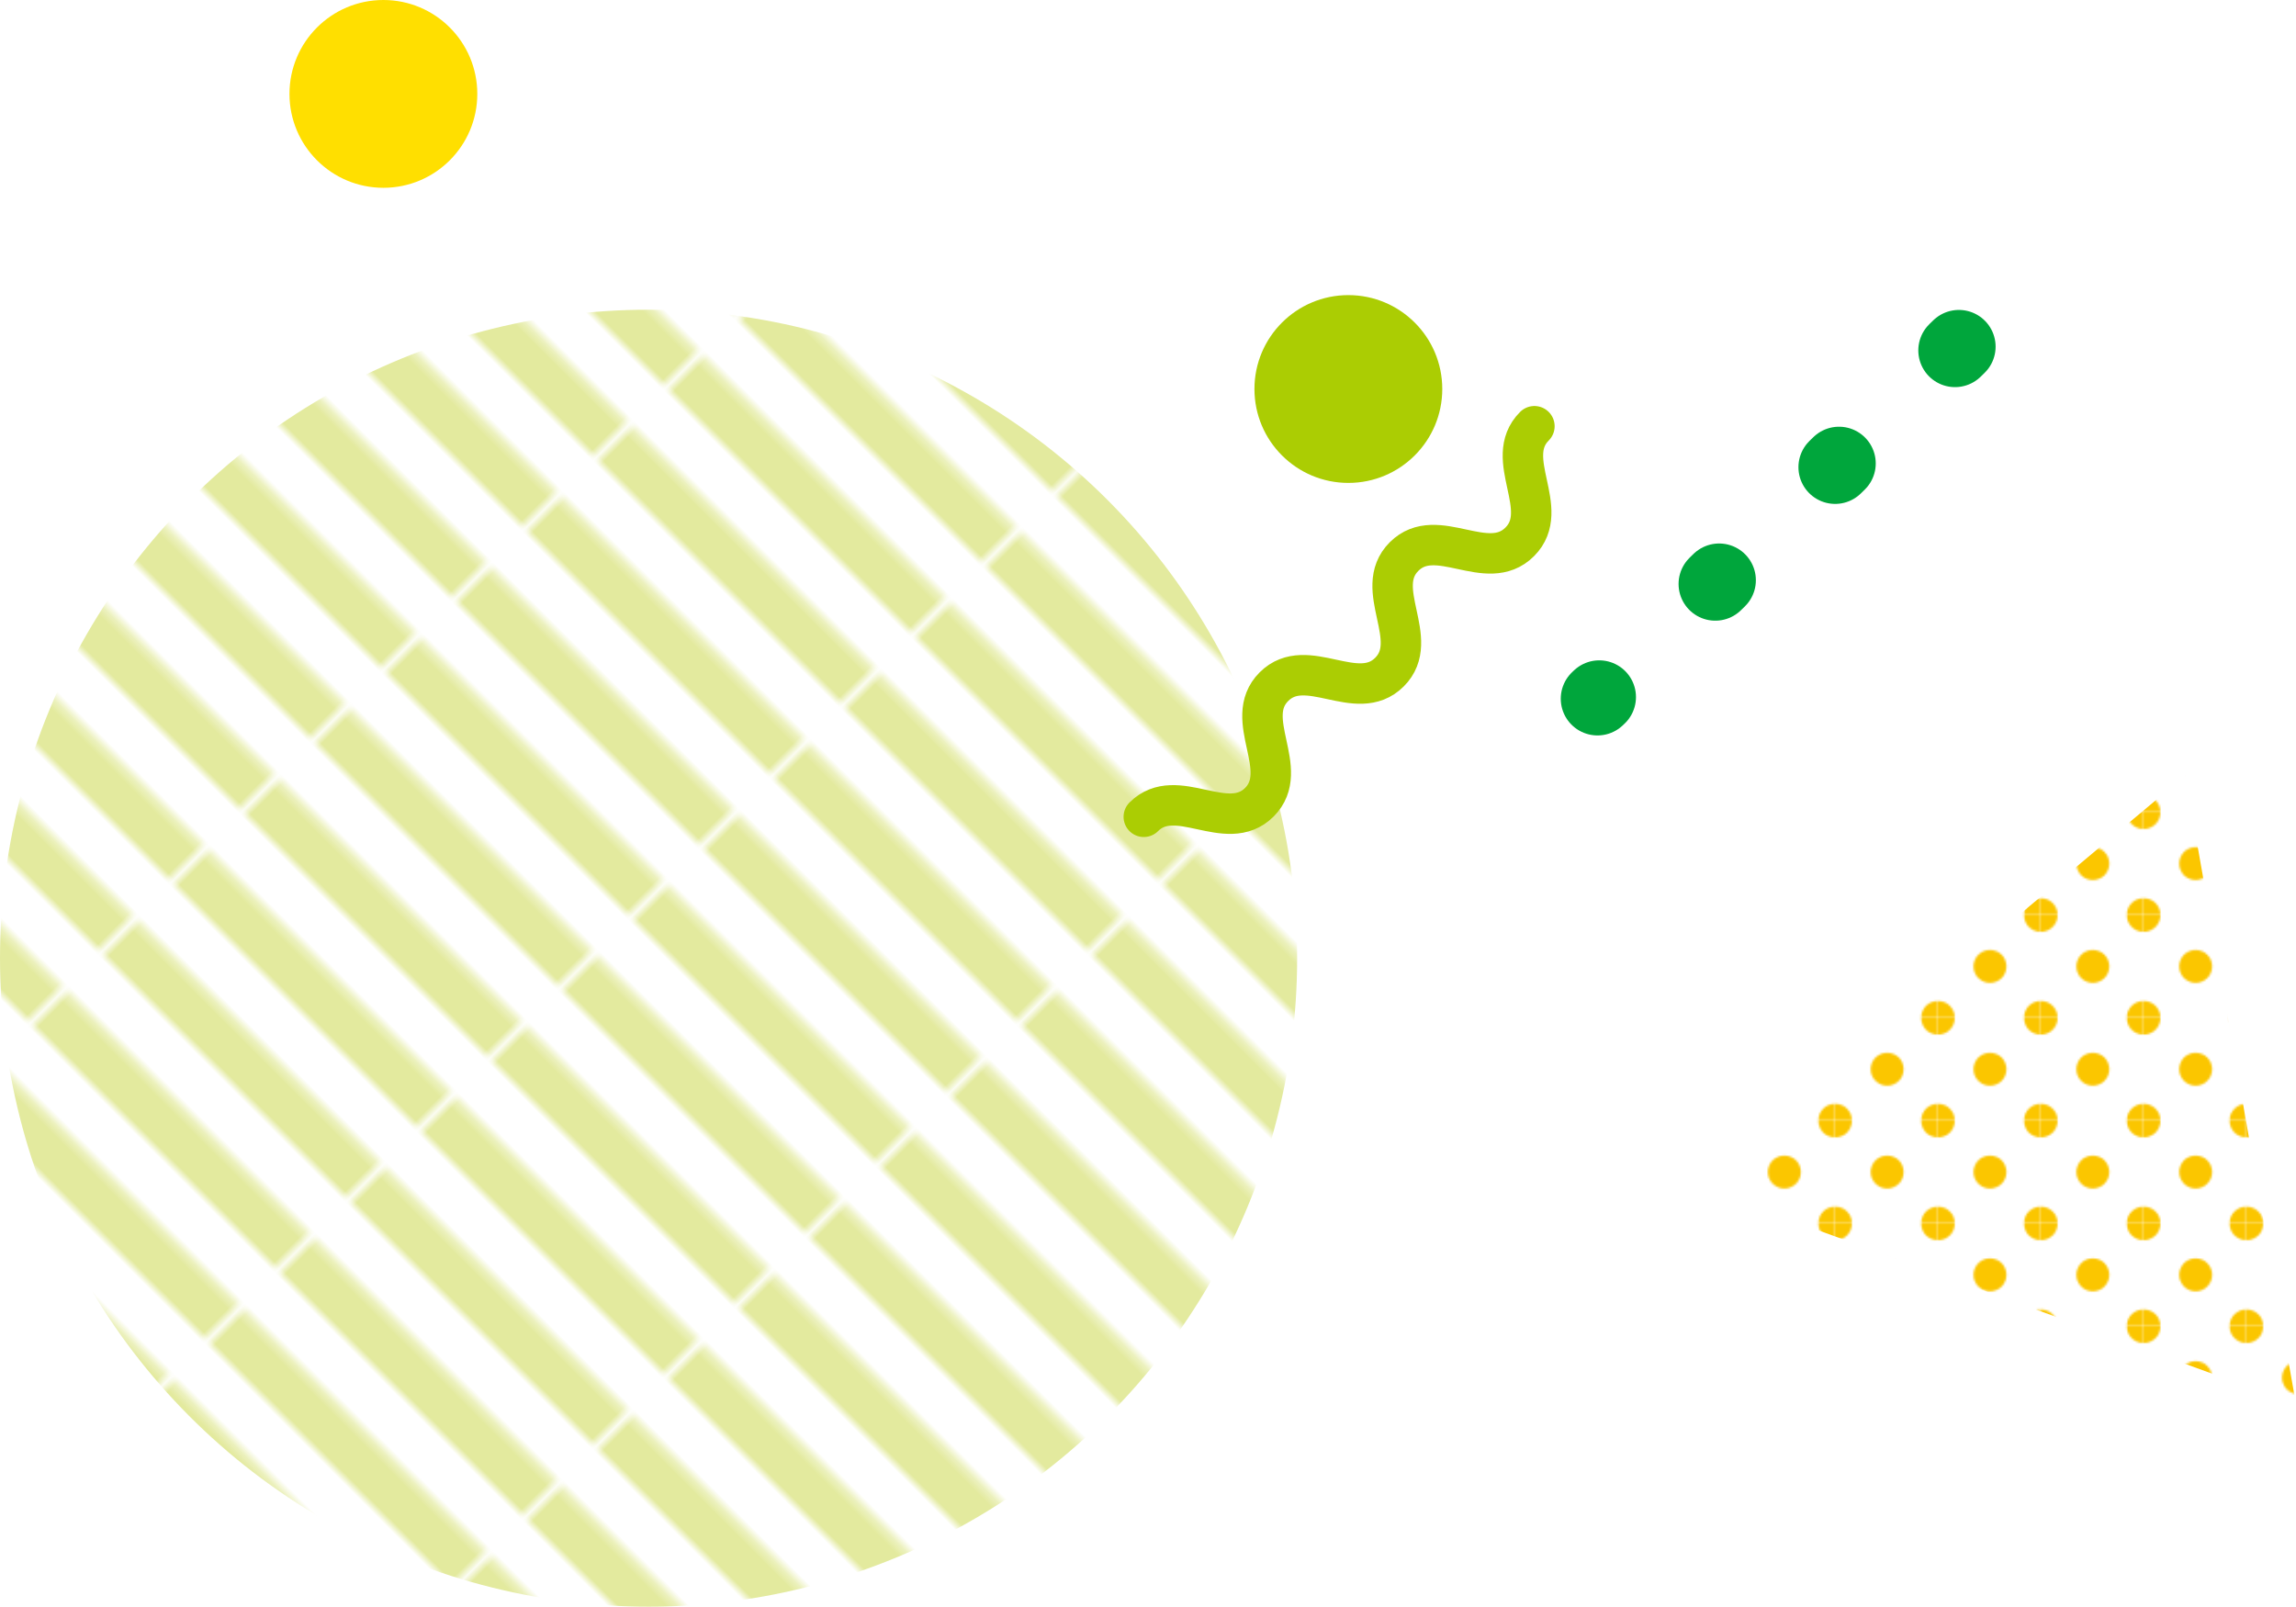 <?xml version="1.0" encoding="UTF-8"?><svg xmlns="http://www.w3.org/2000/svg" xmlns:xlink="http://www.w3.org/1999/xlink" viewBox="0 0 234.46 164.09"><defs><style>.cls-1,.cls-2,.cls-3,.cls-4,.cls-5,.cls-6,.cls-7{stroke-width:0px;}.cls-1,.cls-8,.cls-9,.cls-10{fill:none;}.cls-2{fill:url(#_新規パターンスウォッチ_70);}.cls-8{stroke-dasharray:0 0 .55 16.54;}.cls-8,.cls-9,.cls-10{stroke-linecap:round;}.cls-8,.cls-10{stroke:#00a63c;stroke-miterlimit:10;stroke-width:7.5px;}.cls-9{stroke:#abcd03;stroke-linejoin:round;stroke-width:4.13px;}.cls-11{isolation:isolate;}.cls-3{fill:#abcd03;}.cls-4{fill:#e3ea9e;}.cls-5{fill:#fbc600;}.cls-6{fill:#ffdf00;}.cls-7{fill:url(#_新規パターンスウォッチ_10);mix-blend-mode:multiply;}</style><pattern id="_新規パターンスウォッチ_10" x="0" y="0" width="11.34" height="41.11" patternTransform="translate(2791.03 -6570.36) rotate(-45) scale(.85)" patternUnits="userSpaceOnUse" viewBox="0 0 11.34 41.11"><rect class="cls-1" x="0" y="0" width="11.34" height="41.11"/><rect class="cls-4" x="0" y="0" width="5.67" height="41.11"/></pattern><pattern id="_新規パターンスウォッチ_70" x="0" y="0" width="49.73" height="49.73" patternTransform="translate(-4779.06 -4915.01) scale(.21)" patternUnits="userSpaceOnUse" viewBox="0 0 49.73 49.73"><rect class="cls-1" width="49.73" height="49.73"/><rect class="cls-1" width="49.73" height="49.73"/><path class="cls-5" d="M33.2,24.87c0,4.43-3.59,8.02-8.02,8.02s-8.03-3.59-8.03-8.02,3.59-8.02,8.03-8.02,8.02,3.59,8.02,8.02Z"/><path class="cls-5" d="M8.02,0C8.02,4.43,4.43,8.02,0,8.02S-8.02,4.43-8.02,0-4.43-8.02,0-8.02,8.02-4.43,8.02,0Z"/><path class="cls-5" d="M57.75,0c0,4.43-3.59,8.02-8.02,8.02S41.71,4.43,41.71,0s3.59-8.02,8.03-8.02S57.75-4.43,57.75,0Z"/><path class="cls-5" d="M8.02,49.73c0,4.43-3.59,8.02-8.02,8.02s-8.03-3.59-8.03-8.02S-4.43,41.71,0,41.71s8.02,3.59,8.02,8.02Z"/><path class="cls-5" d="M57.75,49.73c0,4.43-3.59,8.02-8.02,8.02s-8.03-3.59-8.03-8.02,3.59-8.02,8.03-8.02,8.02,3.59,8.02,8.02Z"/></pattern></defs><g class="cls-11"><g id="_レイヤー_2"><g id="_レイヤー_3"><circle class="cls-7" cx="66.23" cy="97.86" r="66.23"/><circle class="cls-3" cx="137.69" cy="39.73" r="9.59"/><polygon class="cls-2" points="223.14 79.21 173.2 121.11 234.46 143.41 223.14 79.21"/><path class="cls-9" d="M116.8,83.42c3.32-3.32,8.48,1.83,11.8-1.49s-1.83-8.48,1.49-11.8,8.48,1.83,11.8-1.49-1.83-8.48,1.49-11.8,8.48,1.83,11.81-1.5-1.83-8.48,1.5-11.81"/><line class="cls-10" x1="163.13" y1="71.36" x2="163.31" y2="71.19"/><line class="cls-8" x1="175.16" y1="59.64" x2="205.97" y2="29.62"/><circle class="cls-6" cx="39.15" cy="9.59" r="9.59"/></g></g></g></svg>